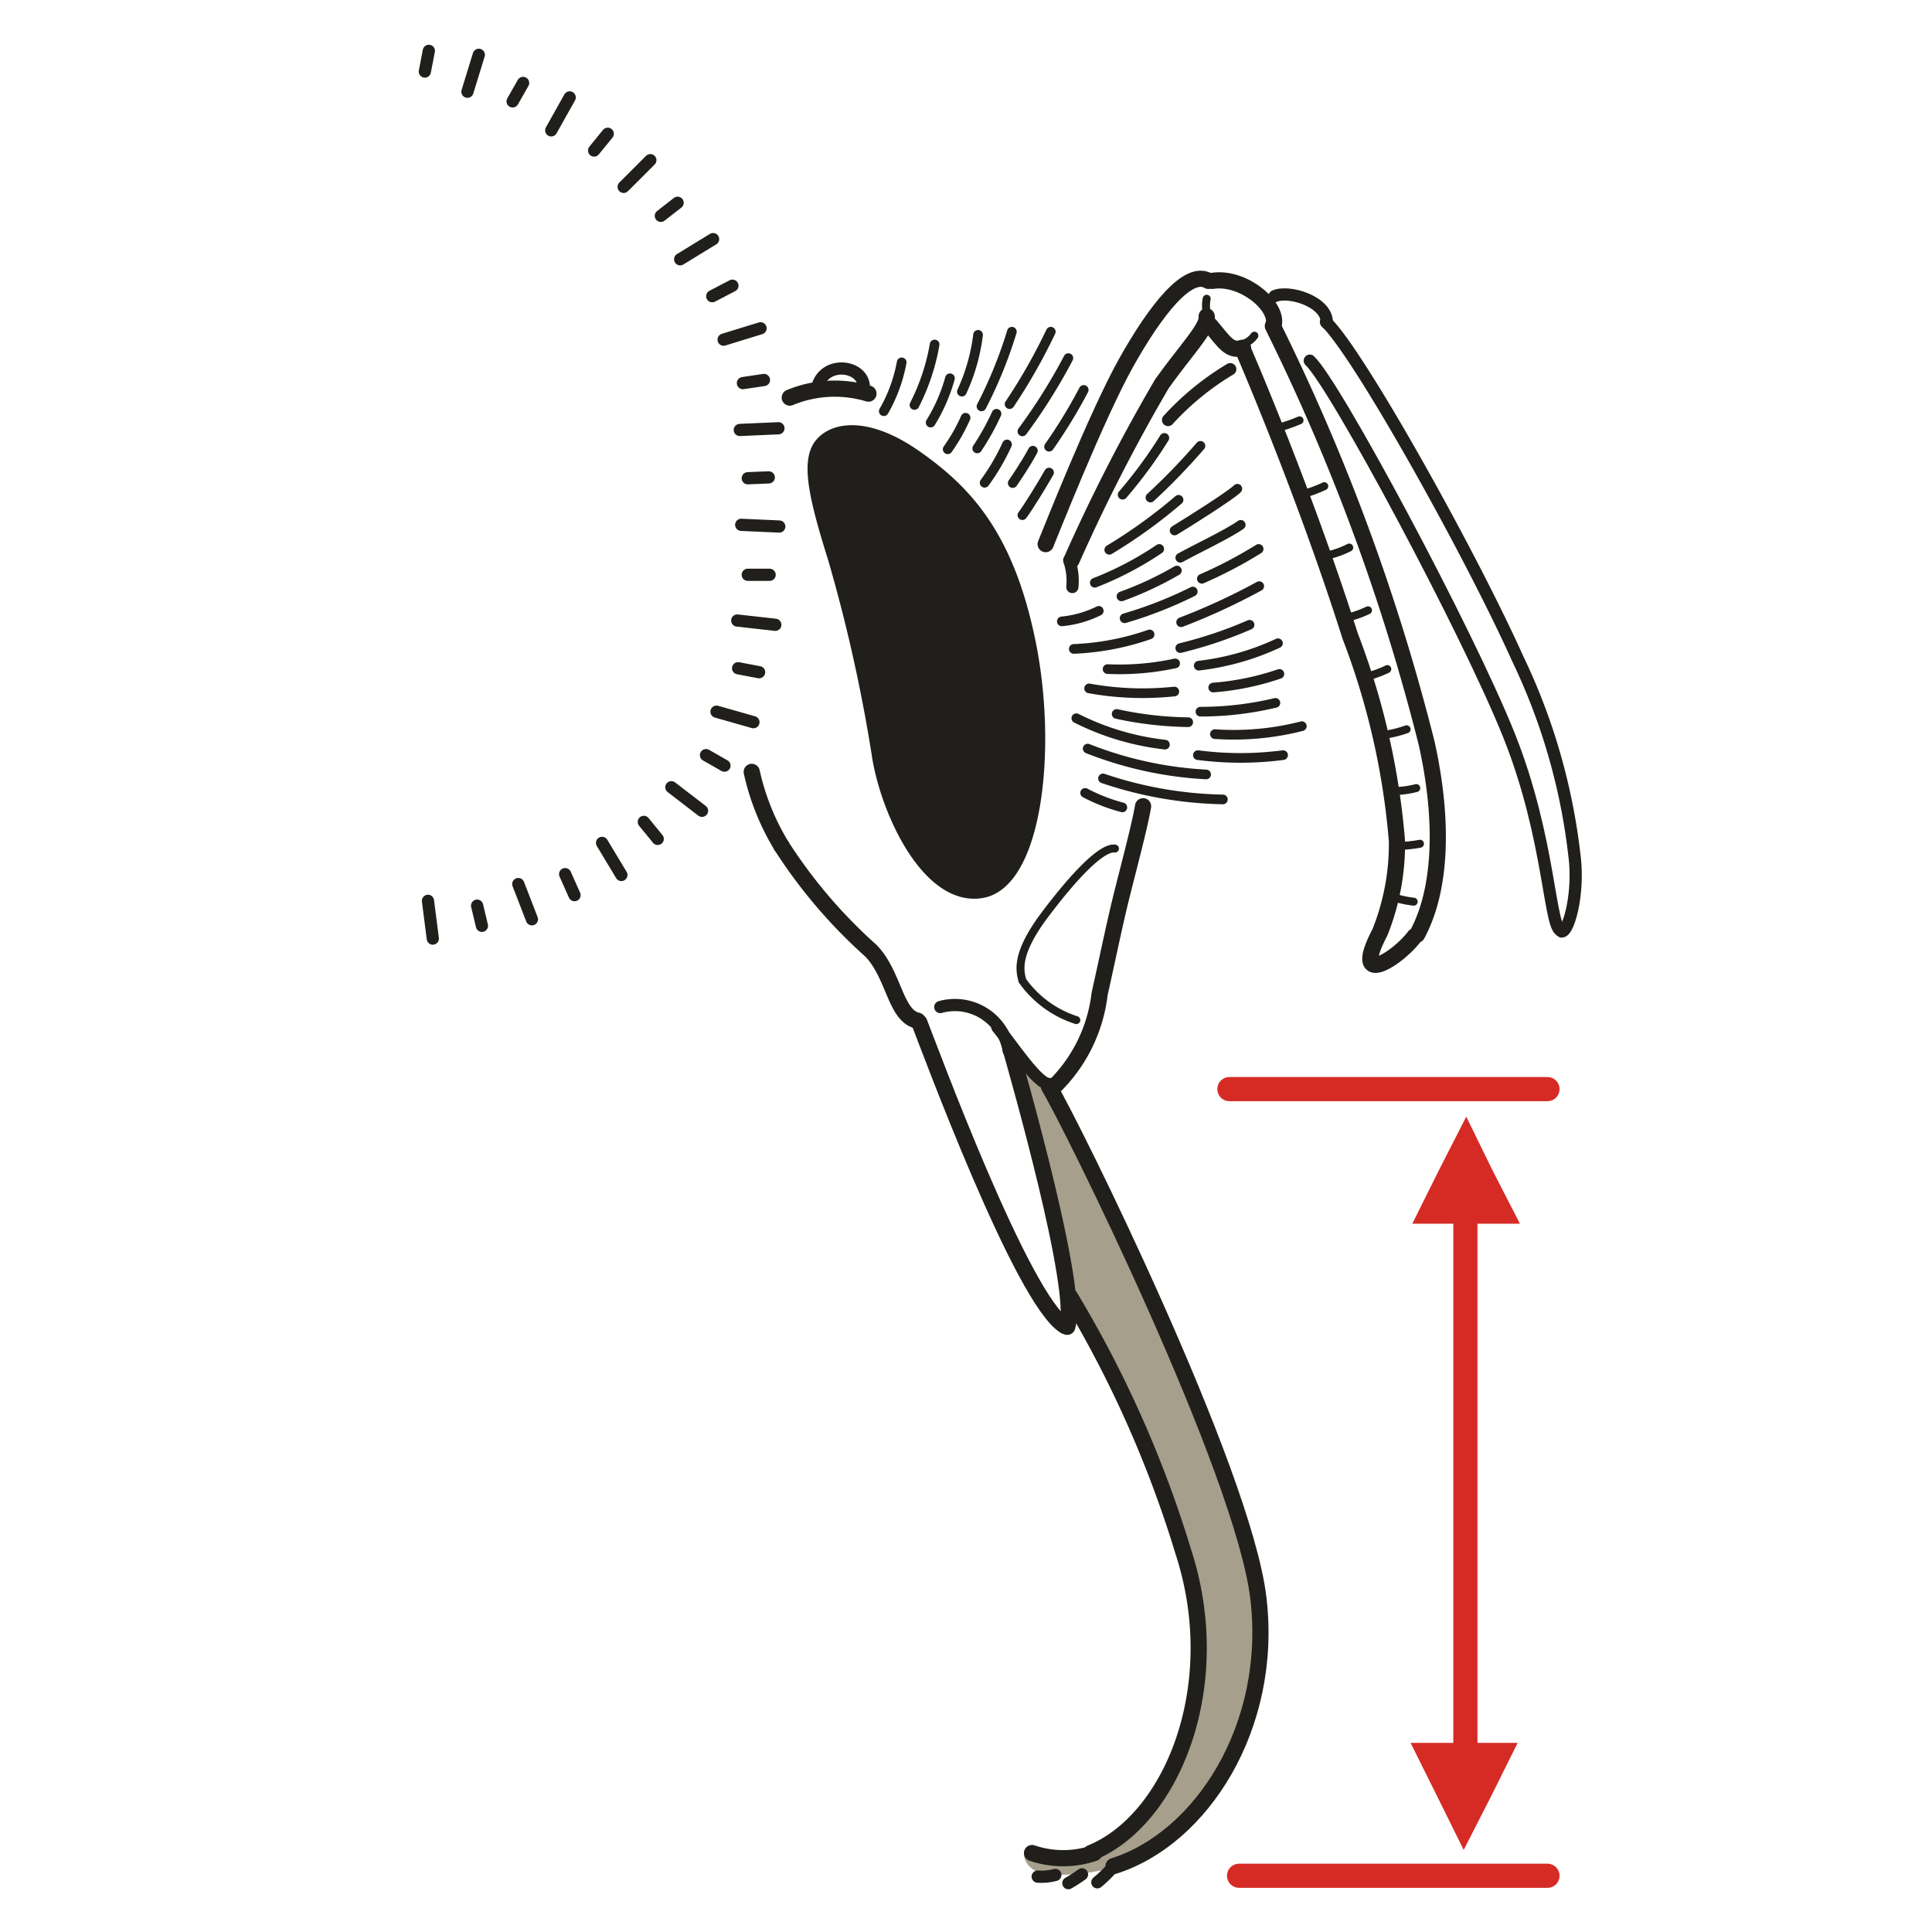 <svg id="Ebene_1" data-name="Ebene 1" xmlns="http://www.w3.org/2000/svg" xmlns:xlink="http://www.w3.org/1999/xlink" viewBox="0 0 68.03 68.03"><defs><style>.cls-1,.cls-10,.cls-3,.cls-6,.cls-7,.cls-9{fill:none;}.cls-2{fill:#d52b24;}.cls-3{stroke:#d52b24;stroke-width:0.85px;}.cls-10,.cls-3,.cls-6,.cls-7,.cls-9{stroke-linecap:round;stroke-linejoin:round;}.cls-4{clip-path:url(#clip-path);}.cls-5{fill:#a69f8b;}.cls-10,.cls-6,.cls-7,.cls-9{stroke:#211f1b;}.cls-6{stroke-width:0.57px;}.cls-7{stroke-width:0.28px;}.cls-8{fill:#211f1b;}.cls-9{stroke-width:0.43px;}.cls-10{stroke-width:0.34px;}</style><clipPath id="clip-path"><rect class="cls-1" width="68.03" height="68.03"/></clipPath></defs><title>34</title><rect class="cls-1" width="68.03" height="68.03"/><polygon class="cls-2" points="51.63 39.32 50.66 41.22 49.73 43.09 51.63 43.09 53.52 43.09 52.56 41.22 51.63 39.32"/><line class="cls-3" x1="43.29" y1="38.35" x2="54.49" y2="38.35"/><line class="cls-3" x1="51.6" y1="62.53" x2="51.6" y2="42.58"/><polygon class="cls-2" points="51.54 65.14 50.6 63.24 49.67 61.37 51.57 61.37 53.44 61.37 52.51 63.24 51.54 65.14"/><g class="cls-4"><path class="cls-5" d="M35.66,37s.74,2.5,1,3.8.68,3.57.82,4.14.17.94.17.94a44.59,44.59,0,0,1,3,6.06c.74,2.18,1.81,4.56,1.5,7.23a8.56,8.56,0,0,1-1.75,4.65,5.61,5.61,0,0,1-2.24,1.56c-.57.22-1.51-.2-1.88-.26s-.31.68.49.88a7.34,7.34,0,0,0,3.37-.57,9.26,9.26,0,0,0,3.57-4.3c.88-2.19.82-4.63-.05-7.63S39.71,44.05,39,42.35s-2.12-4.17-2.12-4.17Z"/></g><g class="cls-4"><path class="cls-6" d="M42.69,9.89c1.08-.17,2.33.88,2.16,1.56"/></g><g class="cls-4"><path class="cls-6" d="M42.61,11.45c.51.6.68.94,1.16.8"/></g><g class="cls-4"><path class="cls-6" d="M44.82,11.48a73.3,73.3,0,0,1,5.42,14.71c.59,2.67.53,5.11-.34,6.72"/></g><g class="cls-4"><path class="cls-6" d="M43.74,12.25c.37.85,2.3,5.41,3.8,10.14a26.05,26.05,0,0,1,1.65,7.23,8.36,8.36,0,0,1-.6,3.21c-1.05,2,.63.93,1.22.14"/></g><g class="cls-4"><path class="cls-7" d="M42.49,10.52a1.19,1.19,0,0,0,.06.68"/></g><g class="cls-4"><path class="cls-7" d="M44.17,11.82a.83.83,0,0,1-.63.34"/></g><g class="cls-4"><path class="cls-7" d="M45.76,14.8a5.27,5.27,0,0,1-.83.28"/></g><g class="cls-4"><path class="cls-7" d="M46.63,17.12a4.94,4.94,0,0,1-.79.29"/></g><g class="cls-4"><path class="cls-7" d="M47.51,19.28a3.17,3.17,0,0,1-.79.28"/></g><g class="cls-4"><path class="cls-7" d="M48.17,21.49a3.64,3.64,0,0,1-.83.28"/></g><g class="cls-4"><path class="cls-7" d="M48.85,23.56a3.65,3.65,0,0,1-.8.28"/></g><g class="cls-4"><path class="cls-7" d="M49.53,25.68a4.33,4.33,0,0,1-.82.2"/></g><g class="cls-4"><path class="cls-7" d="M49.87,27.75a3.71,3.71,0,0,1-.85.11"/></g><g class="cls-4"><path class="cls-7" d="M50,29.71a4.8,4.8,0,0,1-.82.08"/></g><g class="cls-4"><path class="cls-7" d="M49.78,31.75a3.45,3.45,0,0,1-.76-.17"/></g><g class="cls-4"><path class="cls-8" d="M28.83,15.73c-.4.65-.09,1.93.54,3.94A56.25,56.25,0,0,1,30.9,26.5c.28,2,1.75,5.22,3.66,4.91s2.46-5,1.7-8.76-2.22-5.33-4-6.58-3-1-3.46-.34"/></g><g class="cls-4"><path class="cls-9" d="M28.83,15.73c-.4.65-.09,1.93.54,3.94A56.25,56.25,0,0,1,30.9,26.5c.28,2,1.75,5.22,3.66,4.91s2.46-5,1.7-8.76-2.22-5.33-4-6.58S29.25,15.08,28.83,15.73Z"/></g><g class="cls-4"><path class="cls-6" d="M27.52,29.79a17.88,17.88,0,0,0,3.15,3.69c.82.85.85,2.29,1.64,2.46"/></g><g class="cls-4"><path class="cls-6" d="M26.47,27.18a8.55,8.55,0,0,0,1.05,2.61"/></g><g class="cls-4"><path class="cls-6" d="M37.11,38.27A5.46,5.46,0,0,0,38.72,35c.34-1.53.51-2.38.74-3.32s.68-2.61.79-3.29"/></g><g class="cls-4"><path class="cls-9" d="M37.65,19.73a2.2,2.2,0,0,1,.11.94"/></g><g class="cls-4"><path class="cls-6" d="M42.55,9.89c-.71-.42-1.84,1-2.89,2.87s-2.72,6.12-2.84,6.4"/></g><g class="cls-4"><path class="cls-6" d="M37.73,19.73a62,62,0,0,1,3.18-6.21c.87-1.22,1.64-2,1.58-2.38"/></g><g class="cls-4"><path class="cls-9" d="M44.88,10.43c.51-.23,1.87.2,1.84.94"/></g><g class="cls-4"><path class="cls-9" d="M55,32.77c-.45.08-.39-3.2-1.87-6.89S47,13.52,46.12,12.7"/></g><g class="cls-4"><path class="cls-9" d="M46.69,11.34c1.14,1.08,5.08,8.13,6.75,11.85a21.63,21.63,0,0,1,2,6.94c.17,1.31-.2,2.67-.45,2.67"/></g><g class="cls-4"><path class="cls-6" d="M32.37,36c.37.94,3.63,9.78,5.13,10.69"/></g><g class="cls-4"><path class="cls-6" d="M35.58,36.91c.25.9,2.43,8.5,2,9.81"/></g><g class="cls-4"><path class="cls-6" d="M27.81,14a4.13,4.13,0,0,1,2.77-.14"/></g><g class="cls-4"><path class="cls-9" d="M28.77,13.66c.23-1,1.67-.82,1.65,0"/></g><g class="cls-4"><path class="cls-9" d="M33.11,35.46A1.92,1.92,0,0,1,35.52,37"/></g><g class="cls-4"><path class="cls-9" d="M35.12,36.17c.54.65,1.45,2.07,1.85,2"/></g><g class="cls-4"><path class="cls-9" d="M43.32,13a9.69,9.69,0,0,0-2.19,1.79"/></g><g class="cls-4"><path class="cls-7" d="M39.26,29.88c-.45-.06-1.39.9-2.46,2.32s-.88,2-.8,2.33a3.72,3.72,0,0,0,1.9,1.39"/></g><g class="cls-4"><path class="cls-6" d="M38.41,65.25c2.86-1.16,4.79-5.89,3.26-10.6a39.84,39.84,0,0,0-4-9"/></g><g class="cls-4"><path class="cls-6" d="M36.94,38.27c.73,1.19,6.83,13.49,7.37,18s-2,8.47-5.1,9.44"/></g><g class="cls-4"><path class="cls-6" d="M36.34,65.25a3.4,3.4,0,0,0,2.19,0"/></g><g class="cls-4"><path class="cls-10" d="M38.21,27.92a6.12,6.12,0,0,0,1.31.51"/></g><g class="cls-4"><path class="cls-10" d="M38.84,27.41a13.92,13.92,0,0,0,4.22.74"/></g><g class="cls-4"><path class="cls-10" d="M38.3,26.36a13.25,13.25,0,0,0,4.17.91"/></g><g class="cls-4"><path class="cls-10" d="M37.9,25.29a9.22,9.22,0,0,0,3.12.93"/></g><g class="cls-4"><path class="cls-10" d="M39.32,25.14a12.56,12.56,0,0,0,2.52.29"/></g><g class="cls-4"><path class="cls-10" d="M42.18,26.59a11.58,11.58,0,0,0,3,0"/></g><g class="cls-4"><path class="cls-10" d="M42.78,25.85a9.65,9.65,0,0,0,3.06-.28"/></g><g class="cls-4"><path class="cls-10" d="M42.27,25.06a11.35,11.35,0,0,0,2.64-.31"/></g><g class="cls-4"><path class="cls-10" d="M42.72,24.21a9.36,9.36,0,0,0,2.33-.48"/></g><g class="cls-4"><path class="cls-10" d="M38.35,24.24a10.56,10.56,0,0,0,3,.11"/></g><g class="cls-4"><path class="cls-10" d="M39,23.56a9.24,9.24,0,0,0,2.38-.2"/></g><g class="cls-4"><path class="cls-10" d="M42.21,23.44A9.06,9.06,0,0,0,45,22.65"/></g><g class="cls-4"><path class="cls-10" d="M41.56,22.82A14.86,14.86,0,0,0,44,22"/></g><g class="cls-4"><path class="cls-10" d="M37.81,22.85a9.2,9.2,0,0,0,2.67-.51"/></g><g class="cls-4"><path class="cls-10" d="M37.39,21.88a3.74,3.74,0,0,0,1.3-.37"/></g><g class="cls-4"><path class="cls-10" d="M39.6,21.77A14.33,14.33,0,0,0,42,20.83"/></g><g class="cls-4"><path class="cls-10" d="M41.59,21.91a22.55,22.55,0,0,0,2.75-1.27"/></g><g class="cls-4"><path class="cls-10" d="M39.49,21a11.88,11.88,0,0,0,1.95-.91"/></g><g class="cls-4"><path class="cls-10" d="M42.32,20.38a15.5,15.5,0,0,0,2-1.05"/></g><g class="cls-4"><path class="cls-10" d="M38.55,20.52a11.53,11.53,0,0,0,2.27-1.19"/></g><g class="cls-4"><path class="cls-10" d="M41.56,19.64c.62-.34,1.7-.85,2.13-1.16"/></g><g class="cls-4"><path class="cls-10" d="M41.36,18.68c.51-.31,2-1.25,2.21-1.47"/></g><g class="cls-4"><path class="cls-10" d="M39.06,19.36A18.07,18.07,0,0,0,41.5,17.6"/></g><g class="cls-4"><path class="cls-10" d="M40.51,17.52a22.3,22.3,0,0,0,1.76-1.82"/></g><g class="cls-4"><path class="cls-10" d="M41,15.42a16,16,0,0,1-1.47,2"/></g><g class="cls-4"><path class="cls-10" d="M31.75,12.76a5.42,5.42,0,0,1-.63,1.72"/></g><g class="cls-4"><path class="cls-10" d="M32.91,12.13a7.48,7.48,0,0,1-.71,2.13"/></g><g class="cls-4"><path class="cls-10" d="M33.45,13.32a6,6,0,0,1-.68,1.56"/></g><g class="cls-4"><path class="cls-10" d="M34,14.71a6.32,6.32,0,0,1-.63,1.11"/></g><g class="cls-4"><path class="cls-10" d="M35.09,14.57a8.89,8.89,0,0,1-.68,1.22"/></g><g class="cls-4"><path class="cls-10" d="M35.46,15.65A7.69,7.69,0,0,1,34.67,17"/></g><g class="cls-4"><path class="cls-10" d="M36.37,15.87c-.26.49-.65,1.05-.71,1.14"/></g><g class="cls-4"><path class="cls-10" d="M36.94,16.64c-.29.51-.77,1.28-.94,1.5"/></g><g class="cls-4"><path class="cls-10" d="M36.94,15.73a18.25,18.25,0,0,0,1.22-2"/></g><g class="cls-4"><path class="cls-10" d="M34.44,11.79a6.73,6.73,0,0,1-.57,2"/></g><g class="cls-4"><path class="cls-10" d="M35.63,11.68a15.6,15.6,0,0,1-1.07,2.63"/></g><g class="cls-4"><path class="cls-10" d="M37,11.68a19.89,19.89,0,0,1-1.45,2.55"/></g><g class="cls-4"><path class="cls-10" d="M37.62,12.61A20.08,20.08,0,0,1,36,15.19"/></g><g class="cls-4"><line class="cls-9" x1="27.1" y1="20.24" x2="26.33" y2="20.24"/></g><g class="cls-4"><line class="cls-9" x1="26.73" y1="23.67" x2="25.99" y2="23.53"/></g><g class="cls-4"><line class="cls-9" x1="27.07" y1="16.81" x2="26.33" y2="16.84"/></g><g class="cls-4"><line class="cls-9" x1="25.51" y1="26.96" x2="24.86" y2="26.59"/></g><g class="cls-4"><line class="cls-9" x1="26.9" y1="13.38" x2="26.16" y2="13.49"/></g><g class="cls-4"><line class="cls-9" x1="23.16" y1="29.54" x2="22.67" y2="28.94"/></g><g class="cls-4"><line class="cls-9" x1="16.97" y1="32.6" x2="16.8" y2="31.89"/></g><g class="cls-4"><line class="cls-9" x1="25.79" y1="10.06" x2="25.08" y2="10.43"/></g><g class="cls-4"><line class="cls-9" x1="20.23" y1="31.52" x2="19.9" y2="30.78"/></g><g class="cls-4"><line class="cls-9" x1="23.86" y1="7.14" x2="23.27" y2="7.6"/></g><g class="cls-4"><line class="cls-9" x1="21.4" y1="4.71" x2="20.92" y2="5.3"/></g><g class="cls-4"><line class="cls-9" x1="18.42" y1="2.92" x2="18.05" y2="3.57"/></g><g class="cls-4"><line class="cls-9" x1="15.1" y1="1.79" x2="14.96" y2="2.52"/></g><g class="cls-4"><line class="cls-9" x1="27.3" y1="22" x2="25.96" y2="21.85"/></g><g class="cls-4"><line class="cls-9" x1="26.53" y1="25.43" x2="25.23" y2="25.06"/></g><g class="cls-4"><line class="cls-9" x1="27.41" y1="15.08" x2="26.05" y2="15.14"/></g><g class="cls-4"><line class="cls-9" x1="24.72" y1="28.55" x2="23.64" y2="27.72"/></g><g class="cls-4"><line class="cls-9" x1="26.78" y1="11.56" x2="25.48" y2="11.96"/></g><g class="cls-4"><line class="cls-9" x1="21.88" y1="30.81" x2="21.2" y2="29.68"/></g><g class="cls-4"><line class="cls-9" x1="18.73" y1="32.37" x2="18.25" y2="31.13"/></g><g class="cls-4"><line class="cls-9" x1="15.24" y1="33.05" x2="15.07" y2="31.72"/></g><g class="cls-4"><line class="cls-9" x1="25.11" y1="8.42" x2="23.95" y2="9.13"/></g><g class="cls-4"><line class="cls-9" x1="22.9" y1="5.64" x2="21.96" y2="6.58"/></g><g class="cls-4"><line class="cls-9" x1="20.06" y1="3.43" x2="19.41" y2="4.59"/></g><g class="cls-4"><line class="cls-9" x1="16.86" y1="1.93" x2="16.46" y2="3.23"/></g><g class="cls-4"><line class="cls-9" x1="27.44" y1="18.54" x2="26.1" y2="18.48"/></g><g class="cls-4"><line class="cls-3" x1="43.63" y1="66.05" x2="54.49" y2="66.05"/></g><g class="cls-4"><path class="cls-9" d="M38.1,66a5.19,5.19,0,0,1-.48.31"/></g><g class="cls-4"><path class="cls-9" d="M36.54,66.08a1.89,1.89,0,0,0,.62-.06"/></g><g class="cls-4"><path class="cls-9" d="M38.64,66.28a4.5,4.5,0,0,0,.48-.46"/></g></svg>